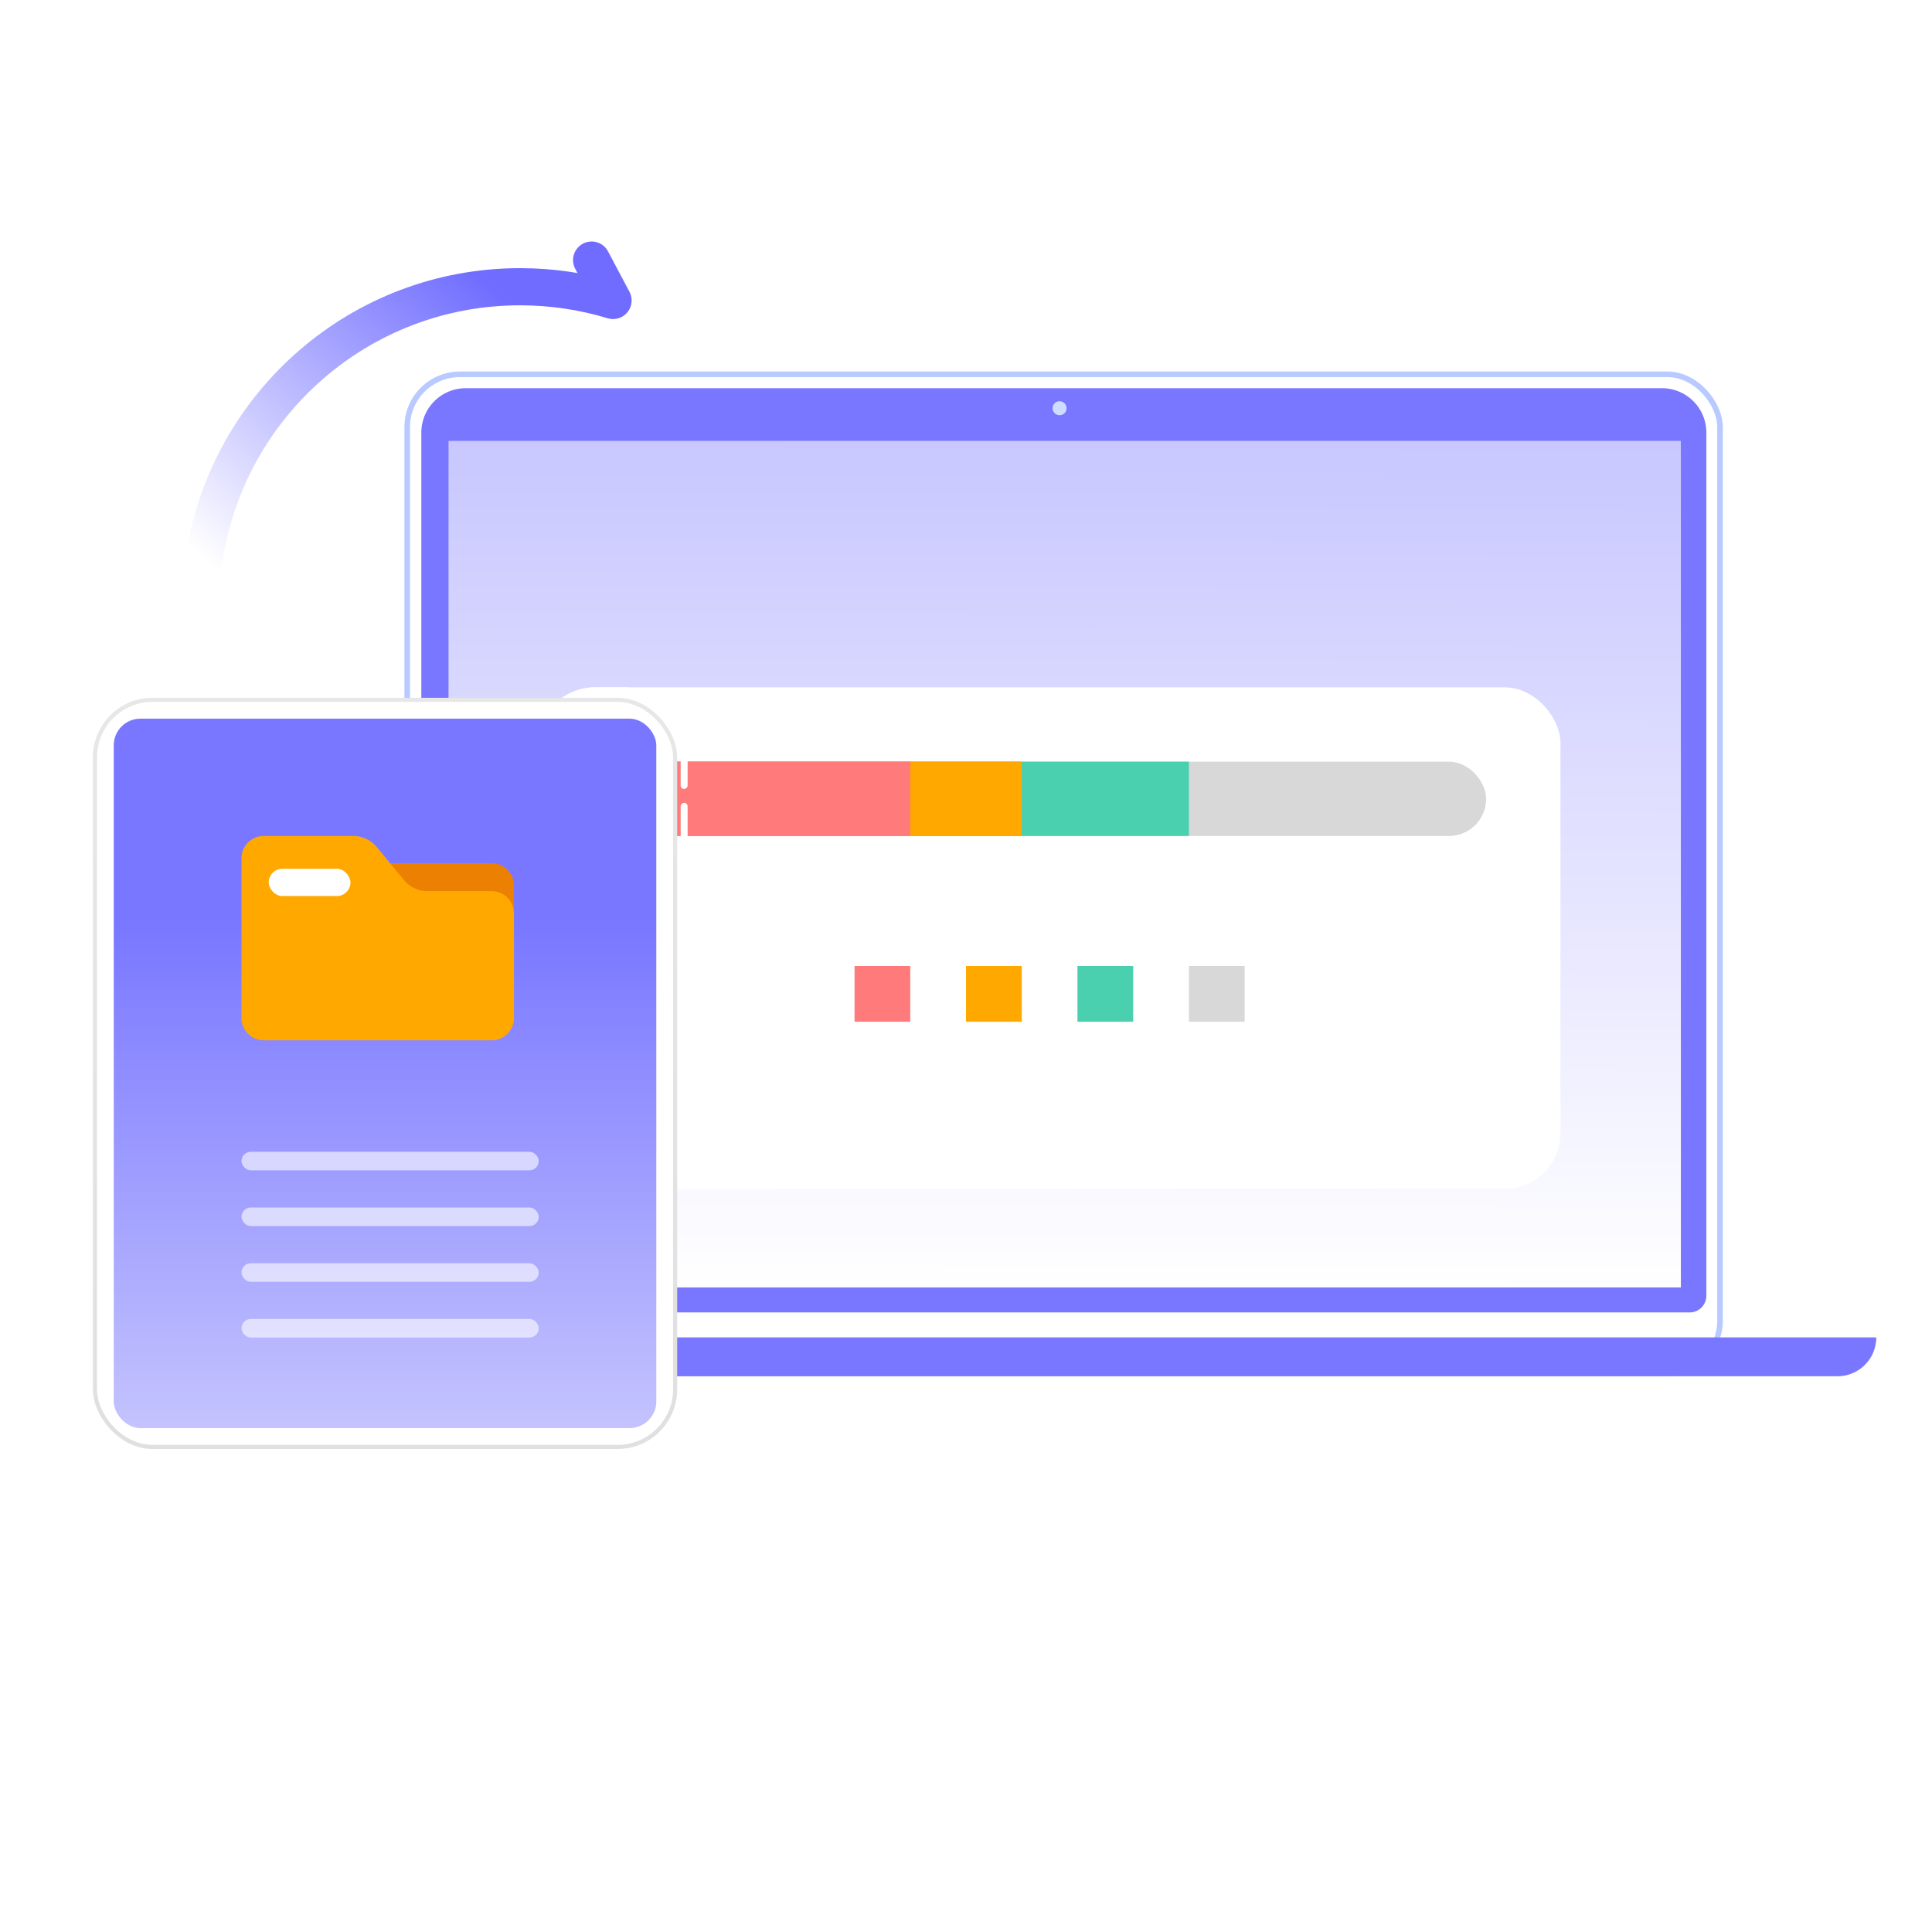 <svg width="104" height="104" fill="none" xmlns="http://www.w3.org/2000/svg"><rect x="21.919" y="20.149" width="70.669" height="53.786" rx="2.839" fill="#fff" stroke="#B8CAFF" stroke-width=".299"/><path d="M22.68 23.287a2.39 2.39 0 0 1 2.39-2.39h64.394a2.39 2.39 0 0 1 2.39 2.39v46.465a.897.897 0 0 1-.896.896H23.576a.896.896 0 0 1-.896-.896V23.287ZM13 71.993h88a2.091 2.091 0 0 1-2.092 2.092H15.092A2.092 2.092 0 0 1 13 71.993Z" fill="#7977FF"/><circle cx="57.037" cy="21.975" r=".377" fill="#CFDCFF"/><path fill="url(#a)" d="M24.145 23.733h66.336v45.569H24.145z"/><mask id="c" style="mask-type:alpha" maskUnits="userSpaceOnUse" x="24" y="24" width="67" height="46"><path fill="url(#b)" d="M24 24h66.336v45.569H24z"/></mask><g mask="url(#c)"><g filter="url(#d)"><rect x="29" y="33" width="55" height="27" rx="3" fill="#fff"/></g><path fill="#FF7B7B" d="M46 52h3v3h-3z"/><path fill="#FFA800" d="M52 52h3v3h-3z"/><path fill="#4AD0AE" d="M58 52h3v3h-3z"/><path fill="#D8D8D8" d="M64 52h3v3h-3z"/><rect x="33" y="41" width="47" height="4" rx="2" fill="#D8D8D8"/><path fill="#4AD0AE" d="M33 41h31v4H33z"/><path fill="#FFA800" d="M33 41h22v4H33z"/><path fill="#FF7B7B" d="M33 41h16v4H33z"/></g><g filter="url(#e)"><rect x="5.111" y="37.672" width="31.231" height="40.217" rx="3.099" fill="#fff" stroke="url(#f)" stroke-width=".221"/><rect x="31.656" y="37" width="2.362" height=".373" rx=".186" fill="#fff"/><rect x="37.014" y="40.605" width="1.865" height=".373" rx=".186" transform="rotate(90 37.014 40.605)" fill="#fff"/><rect x="37.014" y="43.216" width="1.989" height=".373" rx=".186" transform="rotate(90 37.014 43.216)" fill="#fff"/><rect x="6.123" y="38.685" width="29.206" height="38.192" rx="1.439" fill="url(#g)"/><mask id="i" style="mask-type:alpha" maskUnits="userSpaceOnUse" x="6" y="38" width="30" height="39"><rect x="6.121" y="38.685" width="29.206" height="38.192" rx="1.439" fill="url(#h)"/></mask><g mask="url(#i)"><rect opacity=".6" x="13" y="62" width="16" height="1" rx=".5" fill="#fff"/><rect opacity=".6" x="13" y="65" width="16" height="1" rx=".5" fill="#fff"/><rect opacity=".6" x="13" y="68" width="16" height="1" rx=".5" fill="#fff"/><rect opacity=".6" x="13" y="71" width="16" height="1" rx=".5" fill="#fff"/><path d="M13 47.067a.6.6 0 0 1 .6-.6h12.866a1.2 1.2 0 0 1 1.2 1.2V49.4H13v-2.333Z" fill="#EB8003"/><g filter="url(#j)"><path d="M13 46.2a1.2 1.2 0 0 1 1.2-1.2h4.811c.493 0 .96.22 1.274.602l1.454 1.767c.314.38.781.601 1.274.601h3.454a1.2 1.2 0 0 1 1.2 1.2v5.63a1.2 1.2 0 0 1-1.2 1.2H14.2a1.2 1.2 0 0 1-1.2-1.2v-8.6Z" fill="#FFA800"/></g><g filter="url(#k)"><rect x="14.465" y="46.467" width="4.4" height="1.467" rx=".733" fill="#fff"/></g><path d="M17.07 52.076c.099.057.099.2 0 .258l-.626.361a.149.149 0 0 1-.223-.129v-.722a.15.15 0 0 1 .223-.129l.625.361Z" fill="#FFA800"/></g></g><path d="M11 30c1.28-8.25 8.402-14.565 16.997-14.565 1.74 0 3.42.259 5.003.74L31.847 14" stroke="url(#l)" stroke-width="2" stroke-linecap="round" stroke-linejoin="round"/><defs><linearGradient id="a" x1="57.313" y1="23.733" x2="57.196" y2="69.379" gradientUnits="userSpaceOnUse"><stop stop-color="#C8C7FF"/><stop offset="1" stop-color="#fff"/></linearGradient><linearGradient id="b" x1="57.168" y1="24" x2="57.051" y2="69.646" gradientUnits="userSpaceOnUse"><stop stop-color="#C8C7FF"/><stop offset="1" stop-color="#fff"/></linearGradient><linearGradient id="f" x1="20.726" y1="37.562" x2="20.726" y2="78" gradientUnits="userSpaceOnUse"><stop stop-color="#E7E7E7"/><stop offset="1" stop-color="#E0E0E0"/></linearGradient><linearGradient id="g" x1="20.726" y1="38.685" x2="20.726" y2="76.877" gradientUnits="userSpaceOnUse"><stop offset=".289" stop-color="#7977FF"/><stop offset="1" stop-color="#C4C3FE"/></linearGradient><linearGradient id="h" x1="20.724" y1="38.685" x2="20.724" y2="76.877" gradientUnits="userSpaceOnUse"><stop offset=".289" stop-color="#7977FF"/><stop offset="1" stop-color="#C4C3FE"/></linearGradient><linearGradient id="l" x1="24.88" y1="13.884" x2="10.836" y2="29.959" gradientUnits="userSpaceOnUse"><stop stop-color="#6F6CFF"/><stop offset="1" stop-color="#6E6BFF" stop-opacity="0"/></linearGradient><filter id="d" x="26" y="33" width="61" height="34" filterUnits="userSpaceOnUse" color-interpolation-filters="sRGB"><feFlood flood-opacity="0" result="BackgroundImageFix"/><feColorMatrix in="SourceAlpha" values="0 0 0 0 0 0 0 0 0 0 0 0 0 0 0 0 0 0 127 0" result="hardAlpha"/><feOffset dy="4"/><feGaussianBlur stdDeviation="1.5"/><feComposite in2="hardAlpha" operator="out"/><feColorMatrix values="0 0 0 0 0 0 0 0 0 0 0 0 0 0 0 0 0 0 0.09 0"/><feBlend in2="BackgroundImageFix" result="effect1_dropShadow_3388_5039"/><feBlend in="SourceGraphic" in2="effect1_dropShadow_3388_5039" result="shape"/></filter><filter id="e" x="1.016" y="33.016" width="39.982" height="48.968" filterUnits="userSpaceOnUse" color-interpolation-filters="sRGB"><feFlood flood-opacity="0" result="BackgroundImageFix"/><feColorMatrix in="SourceAlpha" values="0 0 0 0 0 0 0 0 0 0 0 0 0 0 0 0 0 0 127 0" result="hardAlpha"/><feOffset/><feGaussianBlur stdDeviation="1.992"/><feComposite in2="hardAlpha" operator="out"/><feColorMatrix values="0 0 0 0 0 0 0 0 0 0 0 0 0 0 0 0 0 0 0.1 0"/><feBlend in2="BackgroundImageFix" result="effect1_dropShadow_3388_5039"/><feBlend in="SourceGraphic" in2="effect1_dropShadow_3388_5039" result="shape"/></filter><filter id="j" x="13" y="45" width="14.667" height="11" filterUnits="userSpaceOnUse" color-interpolation-filters="sRGB"><feFlood flood-opacity="0" result="BackgroundImageFix"/><feBlend in="SourceGraphic" in2="BackgroundImageFix" result="shape"/><feColorMatrix in="SourceAlpha" values="0 0 0 0 0 0 0 0 0 0 0 0 0 0 0 0 0 0 127 0" result="hardAlpha"/><feOffset/><feGaussianBlur stdDeviation=".45"/><feComposite in2="hardAlpha" operator="arithmetic" k2="-1" k3="1"/><feColorMatrix values="0 0 0 0 1 0 0 0 0 1 0 0 0 0 1 0 0 0 1 0"/><feBlend in2="shape" result="effect1_innerShadow_3388_5039"/></filter><filter id="k" x="13.865" y="46.167" width="5.6" height="2.667" filterUnits="userSpaceOnUse" color-interpolation-filters="sRGB"><feFlood flood-opacity="0" result="BackgroundImageFix"/><feColorMatrix in="SourceAlpha" values="0 0 0 0 0 0 0 0 0 0 0 0 0 0 0 0 0 0 127 0" result="hardAlpha"/><feOffset dy=".3"/><feGaussianBlur stdDeviation=".3"/><feComposite in2="hardAlpha" operator="out"/><feColorMatrix values="0 0 0 0 0.937 0 0 0 0 0.619 0 0 0 0 0.006 0 0 0 1 0"/><feBlend in2="BackgroundImageFix" result="effect1_dropShadow_3388_5039"/><feBlend in="SourceGraphic" in2="effect1_dropShadow_3388_5039" result="shape"/><feColorMatrix in="SourceAlpha" values="0 0 0 0 0 0 0 0 0 0 0 0 0 0 0 0 0 0 127 0" result="hardAlpha"/><feOffset/><feGaussianBlur stdDeviation=".3"/><feComposite in2="hardAlpha" operator="arithmetic" k2="-1" k3="1"/><feColorMatrix values="0 0 0 0 1 0 0 0 0 0.724 0 0 0 0 0.19 0 0 0 1 0"/><feBlend in2="shape" result="effect2_innerShadow_3388_5039"/></filter></defs></svg>